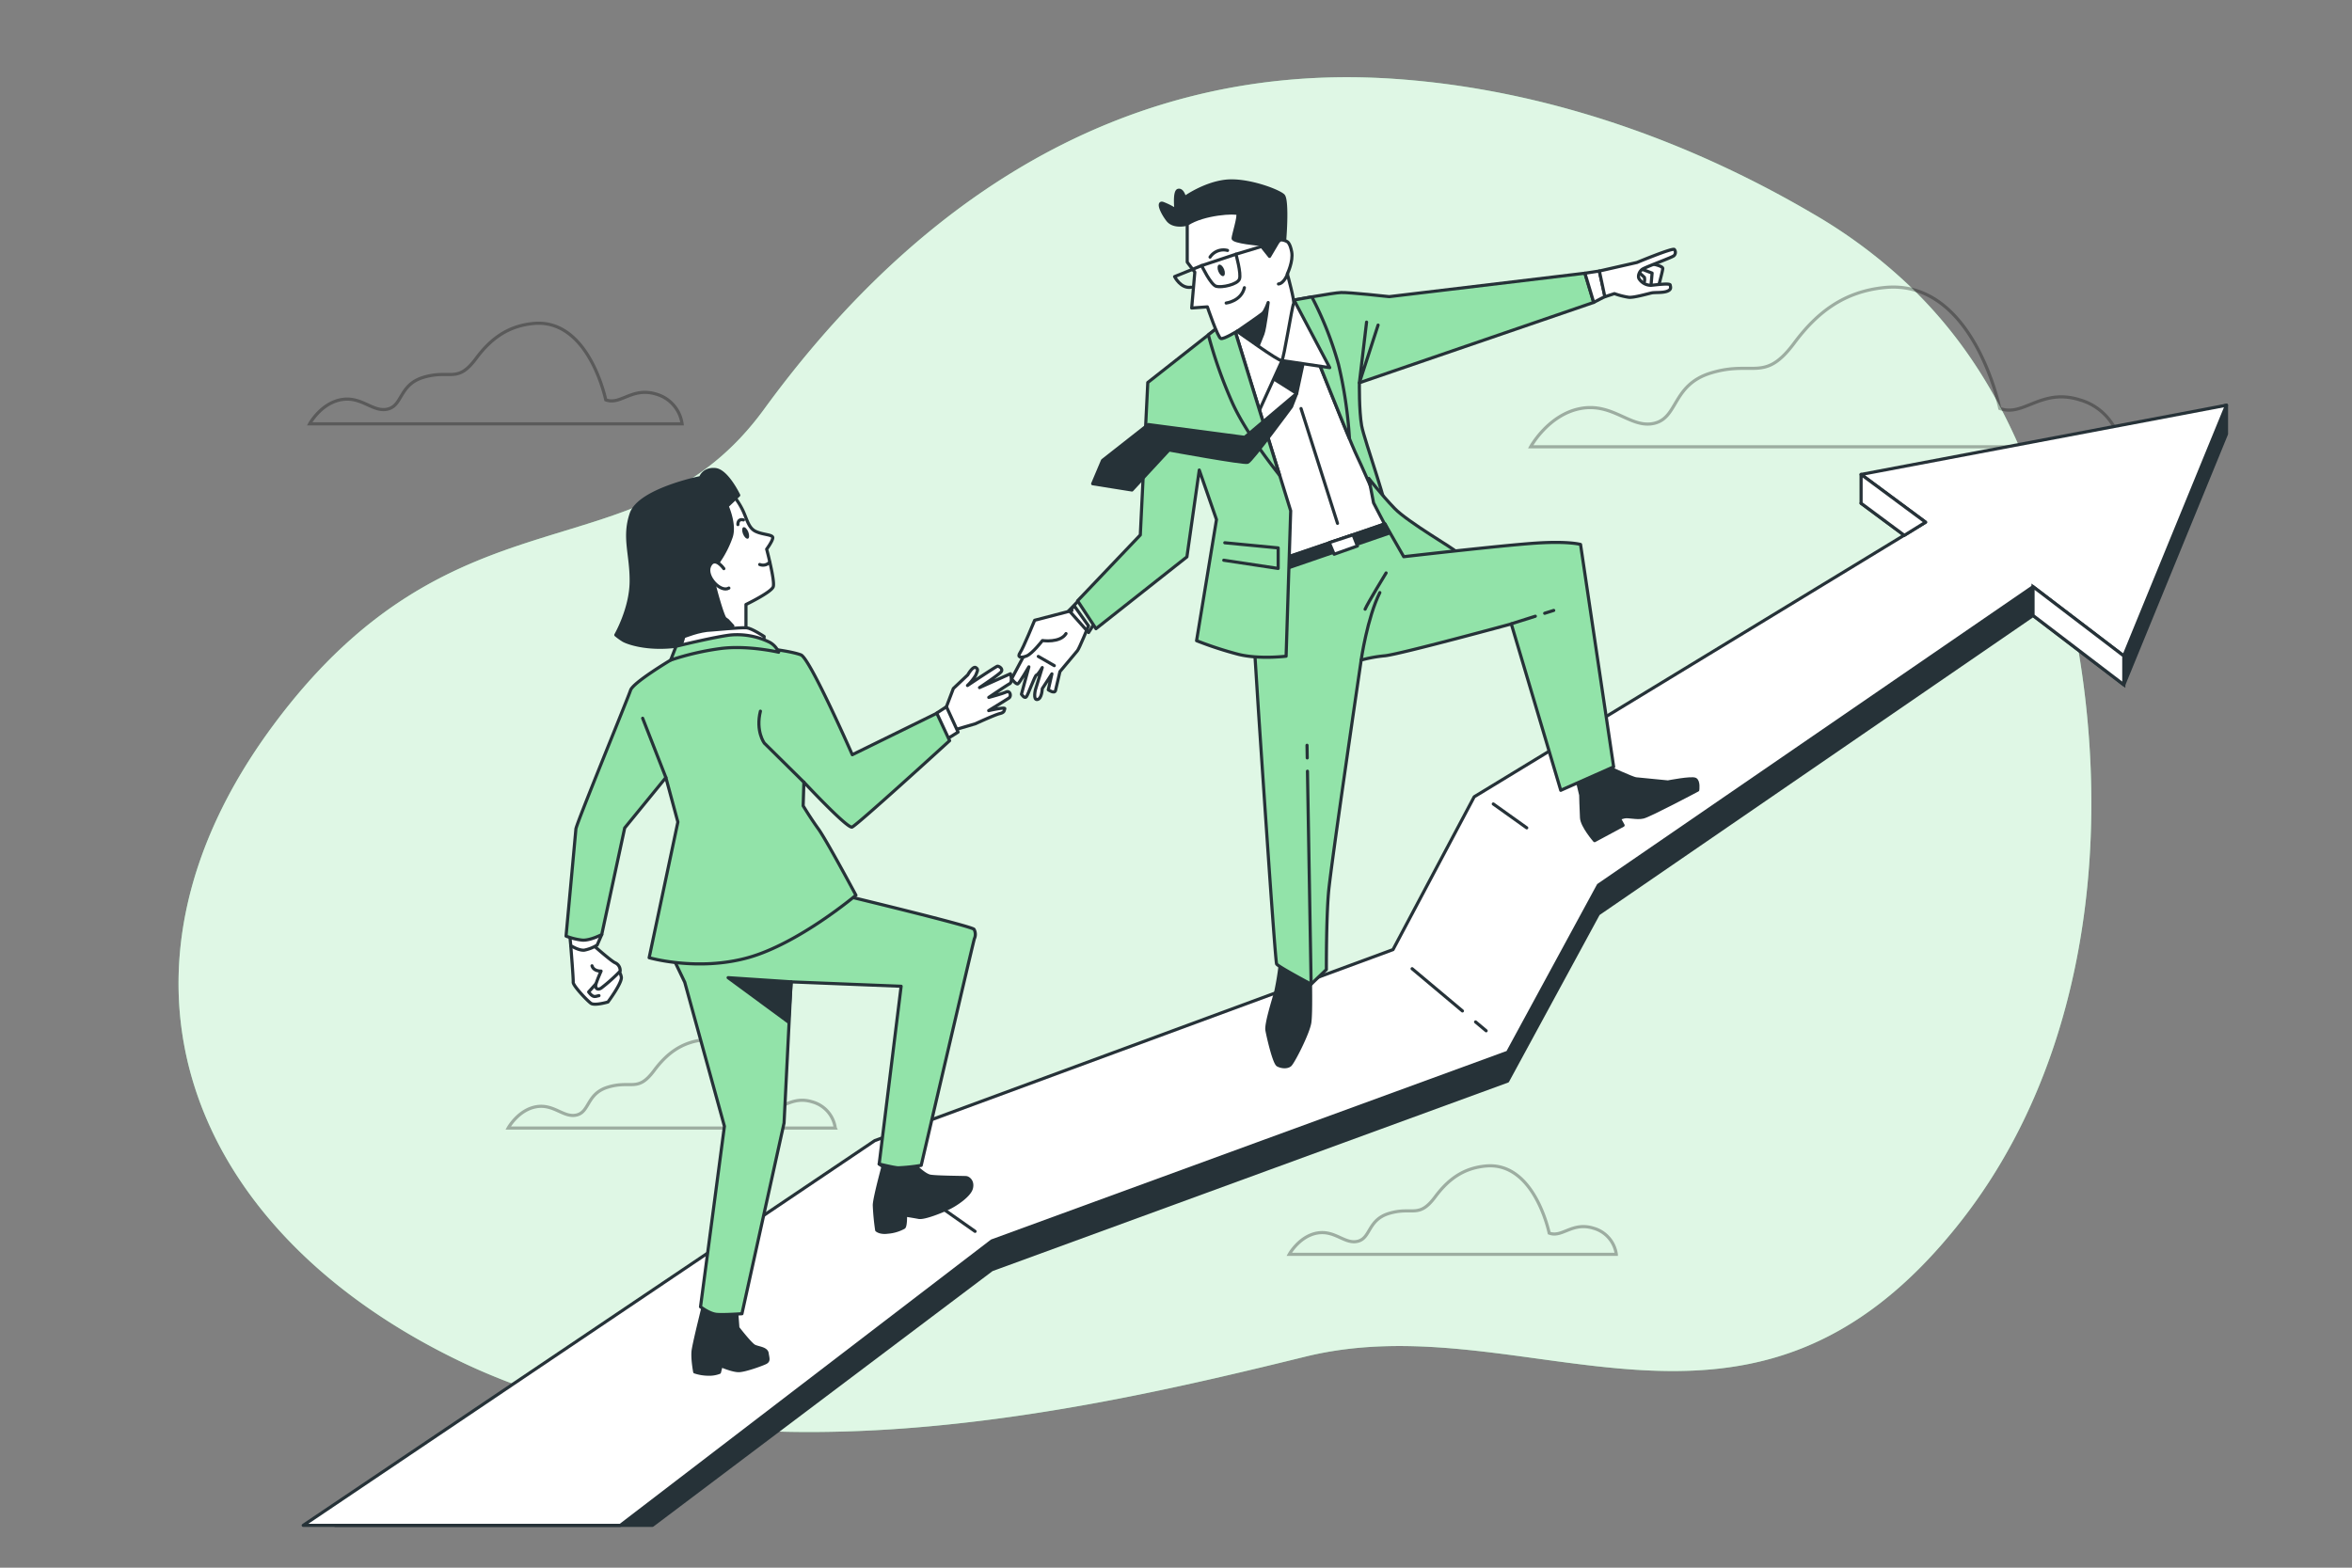 <svg xmlns="http://www.w3.org/2000/svg" viewBox="0 0 750 500"><rect x="0" y="0" width="750" height="500" fill="#808080" stroke="none"/><g id="freepik--background-simple--inject-82"><path d="M609.38,91.64a163.45,163.45,0,0,0-31.33-23.51c-37-21.71-78.32-36.88-121-41.84-4.12-.47-8.26-.86-12.4-1.14-96.15-6.59-161,50.49-201,105.36S146,151.73,87,231.49,60,392.46,146.68,434.17s198.14,16.09,269.53-1.47,141.32,43.17,209.07-43.17c50.85-64.81,50.81-162.35,22.85-236.64C638.8,128.11,626.46,108.15,609.38,91.64Z" style="fill:#92E3A9"></path><path d="M609.38,91.64a163.45,163.45,0,0,0-31.33-23.51c-37-21.71-78.32-36.88-121-41.84-4.12-.47-8.26-.86-12.4-1.14-96.15-6.59-161,50.49-201,105.36S146,151.73,87,231.49,60,392.46,146.68,434.17s198.14,16.09,269.53-1.47,141.32,43.17,209.07-43.17c50.85-64.81,50.81-162.35,22.85-236.64C638.8,128.11,626.46,108.15,609.38,91.64Z" style="fill:#fff;opacity:0.7"></path></g><g id="freepik--Clouds--inject-82"><path d="M637.69,130.27S629.23,88.88,601,91.7c-12.83,1.28-21.42,7.72-28.86,17.71-9.55,12.82-13,5.37-26.64,9.57-12.23,3.77-10.35,14.12-17.88,16s-13.17-6.59-23.52-4.71-16,12.23-16,12.23H676.27a18.24,18.24,0,0,0-13.17-15C650.86,123.69,645.22,133.1,637.69,130.27Z" style="fill:none;stroke:#000;stroke-miterlimit:10;opacity:0.3"></path><path d="M193.16,127.53S187.81,101.4,170,103.18c-8.11.82-13.52,4.87-18.22,11.18-6,8.09-8.18,3.39-16.81,6-7.72,2.38-6.53,8.91-11.29,10.1s-8.31-4.16-14.84-3-10.1,7.72-10.1,7.72H217.5a11.5,11.5,0,0,0-8.31-9.5C201.47,123.37,197.91,129.31,193.16,127.53Z" style="fill:none;stroke:#000;stroke-miterlimit:10;opacity:0.3"></path><path d="M494,393.28s-4.7-22.95-20.35-21.38c-7.11.71-11.87,4.28-16,9.82-5.3,7.1-7.19,3-14.77,5.3-6.78,2.09-5.74,7.83-9.91,8.87s-7.3-3.65-13-2.61-8.86,6.78-8.86,6.78h104.3a10.1,10.1,0,0,0-7.3-8.34C501.28,389.63,498.15,394.85,494,393.28Z" style="fill:none;stroke:#000;stroke-miterlimit:10;opacity:0.3"></path><path d="M244.93,353s-4.7-22.94-20.35-21.38c-7.11.71-11.87,4.28-16,9.82-5.29,7.1-7.18,3-14.76,5.3-6.78,2.09-5.74,7.83-9.91,8.87s-7.3-3.65-13-2.61-8.86,6.78-8.86,6.78h104.3a10.1,10.1,0,0,0-7.3-8.34C252.23,349.3,249.1,354.52,244.93,353Z" style="fill:none;stroke:#000;stroke-miterlimit:10;opacity:0.3"></path></g><g id="freepik--Arrow--inject-82"><polygon points="593.46 160.51 614.02 175.74 470.09 263.32 444.2 312.06 278.94 372.98 106.88 486.5 208.05 486.5 316.26 404.96 480.75 344.8 509.69 291.49 648.29 196.3 677.23 218.39 709.98 138.42 709.98 129.24 593.46 160.51" style="fill:#263238;stroke:#263238;stroke-linecap:round;stroke-linejoin:round"></polygon><polygon points="593.46 151.32 614.02 166.55 470.09 254.13 444.2 302.87 278.94 363.79 96.69 486.5 197.81 486.5 316.26 395.78 480.75 335.62 509.69 282.31 648.29 187.12 677.23 209.2 709.98 129.24 593.46 151.32" style="fill:#fff;stroke:#263238;stroke-linecap:round;stroke-linejoin:round"></polygon><line x1="470.53" y1="325.94" x2="473.9" y2="328.76" style="fill:none;stroke:#263238;stroke-linecap:round;stroke-linejoin:round"></line><line x1="450.29" y1="308.96" x2="466.34" y2="322.43" style="fill:none;stroke:#263238;stroke-linecap:round;stroke-linejoin:round"></line><line x1="476.18" y1="256.42" x2="486.84" y2="264.03" style="fill:none;stroke:#263238;stroke-linecap:round;stroke-linejoin:round"></line><line x1="310.93" y1="392.73" x2="280.34" y2="371.24" style="fill:none;stroke:#263238;stroke-linecap:round;stroke-linejoin:round"></line><polygon points="593.46 160.51 593.46 151.32 614.02 166.55 607.25 170.75 593.46 160.51" style="fill:#fff;stroke:#263238;stroke-linecap:round;stroke-linejoin:round"></polygon><polygon points="677.23 218.39 677.23 209.2 648.29 187.12 648.29 196.3 677.23 218.39" style="fill:#fff;stroke:#263238;stroke-miterlimit:10"></polygon></g><g id="freepik--character-2--inject-82"><path d="M328.58,205.22l-6,11.28s1.45,1.91,2,1.6,3.5-5.42,3.5-5.42l-2.36,8.73s.95,1.51,1.54.85,2.74-6.91,3.28-7,1.81-2.35,1.81-2.35L330.17,220s-.82,3.33.63,3.1,1.55-3.45,1.55-3.45l3.08-4.73L334.28,220s2,1.42,2.31.2,1.4-6,1.4-6,5-6,5.58-6.67,3.53-7.91,3.53-7.91l-4.46-6.28Z" style="fill:#fff;stroke:#263238;stroke-linecap:round;stroke-linejoin:round"></path><path d="M341.81,194.74l-11.88,3.09s-3.61,8.8-4.64,10.32.21,1.81,2.06,1.07,5.06-4.92,5.06-4.92,5.65.84,7.52-2.22" style="fill:#fff;stroke:#263238;stroke-linecap:round;stroke-linejoin:round"></path><line x1="331.09" y1="209.36" x2="336.19" y2="212.3" style="fill:none;stroke:#263238;stroke-linecap:round;stroke-linejoin:round"></line><path d="M414.73,97.2l24.71,63.06,2.18,6.83s-23.79,9.94-28.73,10.73a47.14,47.14,0,0,0-6.82,1.45l-24.89-62.42,8.44-13.44L409.84,95Z" style="fill:#fff;stroke:#263238;stroke-linecap:round;stroke-linejoin:round"></path><line x1="414.87" y1="130.3" x2="426.5" y2="166.91" style="fill:none;stroke:#263238;stroke-linecap:round;stroke-linejoin:round"></line><path d="M408.37,306.49a95.36,95.36,0,0,1-1.55,9.78c-.76,2.77-3.18,10.35-2.82,12.33s2.29,10.46,3.47,11.09,2.94.78,3.9,0,5.84-10.3,6.3-13.62.15-14.15.22-15S408.37,306.49,408.37,306.49Z" style="fill:#263238;stroke:#263238;stroke-linecap:round;stroke-linejoin:round"></path><path d="M512.62,244.61s8,3.7,9.06,3.79,10.18,1,10.18,1,7.56-1.48,8.74-.85.77,3.43.77,3.43-15.21,8.08-17.37,8.6-4.75-.4-6.2,0l-1.45.41,1.22,2.23-9.09,4.89s-4-4.6-4.16-7.26-.26-7.28-.26-7.28l-1.3-5.43Z" style="fill:#263238;stroke:#263238;stroke-linecap:round;stroke-linejoin:round"></path><path d="M412.64,95.72s17,43.39,20.22,50.07,6.08,14.74,8.56,16.83-6.39-22.12-7.23-26.88-.71-13.66-.71-13.66L508.2,96.45l-2.8-9.31L443,94.61s-12.7-1.4-15.36-1.31S412.64,95.72,412.64,95.72Z" style="fill:#92E3A9;stroke:#263238;stroke-linecap:round;stroke-linejoin:round"></path><path d="M418.31,94.69c-3.07.54-5.67,1-5.67,1s11.9,30.29,17.67,44.15a137.65,137.65,0,0,0-3.51-23.67A109.6,109.6,0,0,0,418.31,94.69Z" style="fill:#92E3A9;stroke:#263238;stroke-linecap:round;stroke-linejoin:round"></path><polyline points="435.77 102.74 433.48 122.08 439.44 103.68" style="fill:none;stroke:#263238;stroke-linecap:round;stroke-linejoin:round"></polyline><polygon points="505.4 87.14 509.99 86.44 511.8 94.57 508.2 96.44 505.4 87.14" style="fill:#fff;stroke:#263238;stroke-linecap:round;stroke-linejoin:round"></polygon><path d="M526.45,84.1s3.85.64,3.77,1.57-1.45,6-1.45,6a11.61,11.61,0,0,1-5.62,0c-2.43-.83-3.22-2.62-2.61-4.29S526.45,84.1,526.45,84.1Z" style="fill:#fff;stroke:#263238;stroke-linecap:round;stroke-linejoin:round"></path><polyline points="523.64 85.89 526.82 87.1 526.48 90.98" style="fill:none;stroke:#263238;stroke-linecap:round;stroke-linejoin:round"></polyline><path d="M522.47,86.73l1.89,1.72a3,3,0,0,1,0,1.41" style="fill:none;stroke:#263238;stroke-linecap:round;stroke-linejoin:round"></path><path d="M510,86.44l12-2.73s11.51-4.79,11.92-4.13a1.45,1.45,0,0,1-.17,2c-.68.57-9.07,3.6-10.06,4.3s-1.61,2.36-.9,3.21A4.55,4.55,0,0,0,526.48,91c1.74-.17,6-.74,6.11-.1s.5,1.45-1,2-3.78.3-4.89.52-5.6,1.55-7.31,1.4a24.28,24.28,0,0,1-4.59-1.17l-3.05,1Z" style="fill:#fff;stroke:#263238;stroke-linecap:round;stroke-linejoin:round"></path><path d="M438,160.39s12.5,24.3,13.48,24.32,12.3-8.51,12.6-8.9-15.08-9.18-19.42-13.7-8.17-9.53-8.17-9.53Z" style="fill:#92E3A9;stroke:#263238;stroke-linecap:round;stroke-linejoin:round"></path><path d="M441.62,167.09l6,10.46s31.37-3.61,42-4.32,14.38.42,14.38.42l10.56,70.93-16.87,7.48L481.92,199s-35.12,9.57-40.25,10.15a43.66,43.66,0,0,0-7.62,1.37s-9.68,65.55-10.42,74.21-.68,24.5-.68,24.5l-4.86,4.66s-10.49-5.57-11-6.43-5.83-81.28-5.83-81.28l-2-31.42,6.8-15.45Z" style="fill:#92E3A9;stroke:#263238;stroke-linecap:round;stroke-linejoin:round"></path><polygon points="409.95 181.41 443.1 170.01 441.62 167.09 409.48 178.01 409.95 181.41" style="fill:#263238;stroke:#263238;stroke-linecap:round;stroke-linejoin:round"></polygon><polygon points="423.88 173.06 425.43 176.77 432.86 174.14 431.46 170.58 423.88 173.06" style="fill:#fff;stroke:#263238;stroke-linecap:round;stroke-linejoin:round"></polygon><line x1="416.85" y1="241.73" x2="416.78" y2="237.7" style="fill:none;stroke:#263238;stroke-linecap:round;stroke-linejoin:round"></line><line x1="418.09" y1="313.85" x2="416.92" y2="245.97" style="fill:none;stroke:#263238;stroke-linecap:round;stroke-linejoin:round"></line><path d="M434.05,210.48S436,197,440,189" style="fill:none;stroke:#263238;stroke-linecap:round;stroke-linejoin:round"></path><path d="M442,182.73s-5.81,9.5-6.7,11.57" style="fill:none;stroke:#263238;stroke-linecap:round;stroke-linejoin:round"></path><line x1="492.56" y1="195.6" x2="495.45" y2="194.69" style="fill:none;stroke:#263238;stroke-linecap:round;stroke-linejoin:round"></line><line x1="481.92" y1="198.96" x2="489.58" y2="196.54" style="fill:none;stroke:#263238;stroke-linecap:round;stroke-linejoin:round"></line><polygon points="405 120.11 413.49 125.48 416.16 113.01 406.58 110.05 405 120.11" style="fill:#263238;stroke:#263238;stroke-linecap:round;stroke-linejoin:round"></polygon><polygon points="408.82 115 401.58 130.9 391.97 105.22 412.64 95.72 424.02 117.26 408.82 115" style="fill:#fff;stroke:#263238;stroke-linecap:round;stroke-linejoin:round"></polygon><polygon points="344.81 190.63 340.89 194.73 347.13 201.74 349.15 198.57 344.81 190.63" style="fill:none;stroke:#263238;stroke-linecap:round;stroke-linejoin:round"></polygon><path d="M389.62,103.41,366,122l-2.38,48.62-20,21,5.86,8.9,29-22.91,3.94-27.69,5.49,15.8-6.35,38.62a115.87,115.87,0,0,0,13.4,4.37c6.65,1.64,15.15.58,15.15.58l1.46-46.37-18.62-60.25Z" style="fill:#92E3A9;stroke:#263238;stroke-linecap:round;stroke-linejoin:round"></path><polyline points="390.56 173.11 407.58 174.75 407.58 181.3 390.23 178.68" style="fill:#92E3A9;stroke:#263238;stroke-linecap:round;stroke-linejoin:round"></polyline><path d="M392.91,102.62l-3.29.79-4.31,3.39a145.34,145.34,0,0,0,7.7,21.76c3.62,8,10.47,17.26,15,23Z" style="fill:#92E3A9;stroke:#263238;stroke-linecap:round;stroke-linejoin:round"></path><path d="M413.49,125.48l-16.58,14-30.77-4.07-14.57,11.45-3.14,7.42,12.53,2,11.82-12.76s23.77,4.37,25.06,3.94,14-17.75,14-17.75Z" style="fill:#263238;stroke:#263238;stroke-linecap:round;stroke-linejoin:round"></path><path d="M378.58,71.49s-4.27,1.23-6.24-1.32-3.27-5.85-1.53-5.3A22.1,22.1,0,0,1,375,67s-.67-6,.74-6.3,2,2.36,2,2.36,6.14-4.44,13-5.25,17,3.05,18.48,4.56.49,15.14.2,16.11-.87,3.3-1.93,4-3.52,1.68-4.81.58-1.16-2.68-3.51-3.08-8.11-.5-8.49-2.92,2.16-6.76-.22-6.77-8.32,2.07-9.91,2.13S378.58,71.49,378.58,71.49Z" style="fill:#263238;stroke:#263238;stroke-linecap:round;stroke-linejoin:round"></path><path d="M378.58,71.49l0,12.12L381,86.8l-1,11.44,5-.37s3.33,9.82,4.3,10.1,5.17-2.34,5.17-2.34,13.65,9.91,14.29,9.37,3.29-17.59,3.74-18.15-2-9.5-2-9.5,1.94-4,1.4-7-1.5-3.31-1.5-3.31-2.09-1.17-2.78,0-2.79,4.73-2.79,4.73l-3.05-3.84s-8.67-.74-8.57-1.93,2-7.17,1.46-7.82S383.85,68,378.58,71.49Z" style="fill:#fff;stroke:#263238;stroke-linecap:round;stroke-linejoin:round"></path><path d="M390.33,85.86c.4,1,.32,2-.18,2.18s-1.23-.45-1.64-1.45-.32-2,.18-2.17S389.92,84.86,390.33,85.86Z" style="fill:#263238"></path><path d="M383.18,84.71s2.9,6.13,4.66,6.61,6.75-.57,7.39-2.31-1.12-7.93-1.12-7.93Z" style="fill:none;stroke:#263238;stroke-linecap:round;stroke-linejoin:round"></path><line x1="394.11" y1="81.08" x2="407.71" y2="76.97" style="fill:none;stroke:#263238;stroke-linecap:round;stroke-linejoin:round"></line><path d="M383.18,84.71l-8.63,3.51s1.95,3.93,5.26,3.39" style="fill:none;stroke:#263238;stroke-linecap:round;stroke-linejoin:round"></path><path d="M391,96.65s4.78-.57,5.81-4.89" style="fill:none;stroke:#263238;stroke-linecap:round;stroke-linejoin:round"></path><path d="M394.53,105.63s7.21-4.95,8.09-5.69,1.77-3.45,1.77-3.45-1,8.25-1.68,10-1.45,3.63-1.45,3.63Z" style="fill:#263238;stroke:#263238;stroke-linecap:round;stroke-linejoin:round"></path><path d="M410.59,87.35s-1.11,3.05-2.92,3.22" style="fill:none;stroke:#263238;stroke-linecap:round;stroke-linejoin:round"></path><path d="M385.86,82a5.13,5.13,0,0,1,5.57-2.13" style="fill:none;stroke:#263238;stroke-linecap:round;stroke-linejoin:round"></path></g><g id="freepik--character-1--inject-82"><path d="M301.79,225.41,304,219.6l4.6-4.35s1.6-2.91,2.57-2.32.4,1.22,0,2.37a15.58,15.58,0,0,1-2.66,3.33s9-6,9.5-6.13,2,.84,1.2,1.8-6.86,5-6.86,5l9.86-4.41s.79,2.61-.28,3.19-6.63,4.35-6.63,4.35,4.33-1.16,5.56-1.73,1.75,1.34.85,1.94-6.44,4-6.44,4,5.36-1.24,5.13-.58-.1,1.18-1.65,1.55-7.73,3.23-7.73,3.23l-8.51,2.49Z" style="fill:#fff;stroke:#263238;stroke-linecap:round;stroke-linejoin:round"></path><polygon points="298.68 227.45 301.8 225.41 305.51 233.5 301.07 236.26 298.68 227.45" style="fill:#fff;stroke:#263238;stroke-linecap:round;stroke-linejoin:round"></polygon><path d="M182,301.59s.87,10.62.78,11.68,4.5,5.93,5.68,6.74,5.4-.43,5.4-.43,4.64-6.21,4.26-8a4.43,4.43,0,0,0-1.56-2.64l-5.73-5.37L189,301.3Z" style="fill:#fff;stroke:#263238;stroke-linecap:round;stroke-linejoin:round"></path><path d="M190.08,313.72l-2.37,2.65s1.1,1.71,2.2,1.44l1.09-.26h0" style="fill:none;stroke:#263238;stroke-linecap:round;stroke-linejoin:round"></path><path d="M189,301.3s6,5.33,7.19,5.79a2.67,2.67,0,0,1,1.56,2.64,53,53,0,0,1-6,5.38c-1.14.8-2.16.17-1.67-1.39s1.59-4,1.59-4-2.34.15-2.89-1.68" style="fill:#fff;stroke:#263238;stroke-linecap:round;stroke-linejoin:round"></path><path d="M181.53,296.73l.48,4.86s2.54,1.65,4.34,1.45a12.48,12.48,0,0,0,4.07-1.62l1.46-3.35Z" style="fill:#fff;stroke:#263238;stroke-linecap:round;stroke-linejoin:round"></path><path d="M282.2,369.79s-3.36,12.08-3.4,14.59a75.12,75.12,0,0,0,.76,7.95s1,1,3.53.66a12.68,12.68,0,0,0,5.15-1.53c.58-.49.51-3.9.51-3.9s2.48.39,4.24.72,7.53-2,9.77-3.11,6.43-3.93,7-6.21-1-3.31-1.69-3.37-9.49-.1-11.43-.45-5.25-3.67-5.38-4.22S282.2,369.79,282.2,369.79Z" style="fill:#263238;stroke:#263238;stroke-linecap:round;stroke-linejoin:round"></path><path d="M234.87,417.91l.42,5.59s4,5.19,5.24,5.83,3.88.69,4.1,2.32.69,2.39-.61,3-6.49,2.49-8.47,2.5-5.6-1.56-5.6-1.56l-.54,2.11a9,9,0,0,1-3.64.58,14.06,14.06,0,0,1-4.24-.72s-.86-4.55-.47-7,2-9,2-9l1.4-5.8Z" style="fill:#263238;stroke:#263238;stroke-linecap:round;stroke-linejoin:round"></path><path d="M213.8,303.78l4.55,9.5L231,359.21l-7.62,57.59s2.85,2.21,5.16,2.41,8.05-.21,8.05-.21l13.43-60.84,2.25-45,35.08,1.4-7,56.69s4.37,1.09,6,1.22a58.29,58.29,0,0,0,7.4-.79s16.46-70.71,16.95-72.28a3.3,3.3,0,0,0-.1-3c-.45-.94-40.71-10.64-40.71-10.64S222.67,304.54,213.8,303.78Z" style="fill:#92E3A9;stroke:#263238;stroke-linecap:round;stroke-linejoin:round"></path><polygon points="252.3 313.15 232.18 311.82 251.41 325.97 252.3 313.15" style="fill:#263238;stroke:#263238;stroke-linecap:round;stroke-linejoin:round"></polygon><path d="M213.86,210.53s-12,7.16-12.79,9.61-17.29,42.6-17.43,44.27-3.14,34.15-3.14,34.15a20.58,20.58,0,0,0,5.14,1.28c2.5.21,6.24-1.77,6.24-1.77l7.32-34L212.33,248l3.83,14.18L207,305.45s15.36,4.46,31.49,0,34.45-19.93,34.45-19.93-9.41-17.6-12-21.18-4.83-7.34-4.83-7.34l.23-7.54s13.84,14.83,15.35,14.33,31.12-27.56,31.12-27.56l-4.08-8.75-26.95,13.23s-13.53-30.76-16.37-31.84-9.08-1.83-9.08-1.83S226.94,202.42,213.86,210.53Z" style="fill:#92E3A9;stroke:#263238;stroke-linecap:round;stroke-linejoin:round"></path><path d="M233.5,157.65a22.47,22.47,0,0,1,3.06,4.52c1.55,2.92,1.94,6.07,4.3,7.26s5.65,1,5.56,2.11-1.95,3.61-1.95,3.61,2.73,10.23,2.09,12-8.69,5.65-8.69,5.65l0,9.19-11.89.95a116,116,0,0,1-4.9-15.51c-1.4-6.68,5.16-10.54,5-18.42s1.21-12.2,2.88-12.55S233.5,157.65,233.5,157.65Z" style="fill:#fff;stroke:#263238;stroke-linecap:round;stroke-linejoin:round"></path><path d="M238.61,169.65c.4,1,.35,2-.11,2.15s-1.16-.48-1.56-1.48-.35-2,.11-2.16S238.21,168.64,238.61,169.65Z" style="fill:#263238"></path><path d="M235.3,167.31s-.16-2,1.77-1.49" style="fill:none;stroke:#263238;stroke-linecap:round;stroke-linejoin:round"></path><path d="M245.42,179.33a2.88,2.88,0,0,1-3.17.71" style="fill:none;stroke:#263238;stroke-linecap:round;stroke-linejoin:round"></path><path d="M231.87,161.44s2.62,5.8,1.29,9.79a32,32,0,0,1-3.57,7.23s-2.63,3.88-2.19,6.38,3.08,11.9,3.86,12.46l.77.56,1.65,1.78s-8.66,5.33-18.1,6.49-15.65-1.18-16.89-1.94a21.34,21.34,0,0,1-2.32-1.68s4.81-8.28,4.9-17-2.57-14,0-21.64,22.14-11.55,22.14-11.55.9-2.88,4.65-2.56,7.5,8.19,7.5,8.19Z" style="fill:#263238;stroke:#263238;stroke-linecap:round;stroke-linejoin:round"></path><path d="M230.82,181.36s-2.92-4.19-4.52-.88,3.52,8.66,6.12,7.08" style="fill:#fff;stroke:#263238;stroke-linecap:round;stroke-linejoin:round"></path><path d="M226.86,200.94s9.52-.86,11.18-.72,5.64,2.79,5.64,2.79l-.27,3.13s-9.23-2.47-14.36-1.44S216.59,208,216.59,208l1.47-4.92S223.07,201,226.86,200.94Z" style="fill:#fff;stroke:#263238;stroke-linecap:round;stroke-linejoin:round"></path><path d="M213.86,210.53l1.72-4.4s12.55-3.07,17.44-3.61a23.49,23.49,0,0,1,12.39,2.32,6.49,6.49,0,0,1,2.88,3.18s-9.88-2.31-18.58-1.17A86.51,86.51,0,0,0,213.86,210.53Z" style="fill:#92E3A9;stroke:#263238;stroke-linecap:round;stroke-linejoin:round"></path><path d="M256.29,249.43,243.71,237s-2.82-3.81-1.23-10.18" style="fill:none;stroke:#263238;stroke-linecap:round;stroke-linejoin:round"></path><line x1="212.33" y1="247.97" x2="204.93" y2="229.08" style="fill:#fff;stroke:#263238;stroke-linecap:round;stroke-linejoin:round"></line></g></svg>
